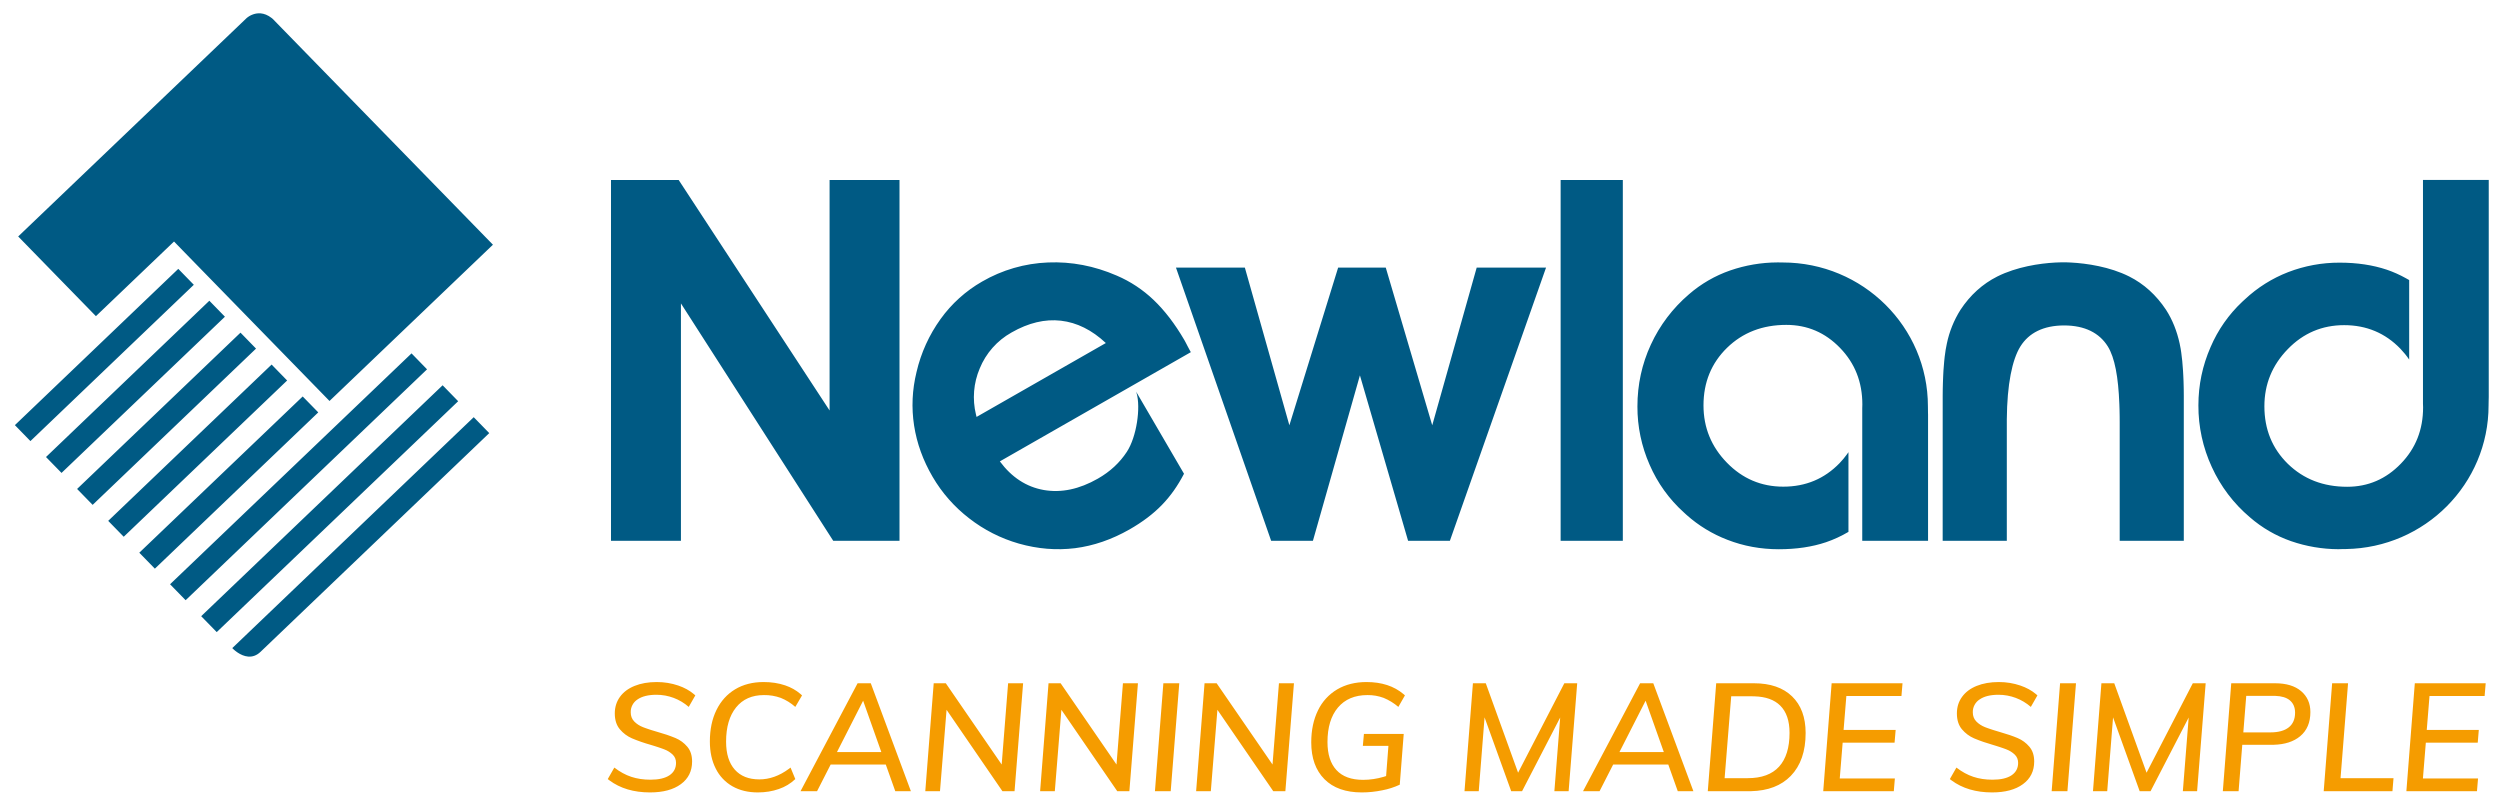 <svg width="131" height="42" viewBox="0 0 131 42" fill="none" xmlns="http://www.w3.org/2000/svg">
<path fill-rule="evenodd" clip-rule="evenodd" d="M104.739 35.739C105.134 35.739 105.51 35.801 105.866 35.922C106.182 36.03 106.453 36.178 106.678 36.366L106.761 36.438L106.416 37.042C105.947 36.632 105.346 36.406 104.723 36.406C104.294 36.406 103.963 36.489 103.728 36.653C103.616 36.726 103.525 36.826 103.463 36.945C103.401 37.063 103.371 37.195 103.375 37.328C103.375 37.519 103.436 37.678 103.559 37.805C103.683 37.932 103.835 38.031 104.017 38.103L104.148 38.152L104.302 38.205L104.477 38.262L104.672 38.321L104.779 38.353C105.169 38.465 105.485 38.572 105.725 38.675C105.966 38.778 106.171 38.929 106.339 39.128C106.508 39.327 106.592 39.584 106.592 39.902C106.592 40.406 106.395 40.802 106.002 41.09C105.609 41.379 105.07 41.523 104.386 41.523C103.535 41.523 102.825 41.312 102.256 40.889L102.172 40.824L102.516 40.221C102.805 40.443 103.1 40.605 103.403 40.705C103.705 40.806 104.04 40.856 104.41 40.856C104.843 40.856 105.175 40.779 105.405 40.626C105.634 40.472 105.75 40.254 105.75 39.974C105.75 39.799 105.69 39.655 105.573 39.541C105.449 39.423 105.303 39.331 105.143 39.271L105.085 39.248L104.951 39.2L104.795 39.147L104.617 39.09L104.418 39.029C104.087 38.936 103.761 38.823 103.443 38.69C103.196 38.583 102.978 38.42 102.805 38.214C102.629 38.005 102.541 37.728 102.541 37.384C102.541 37.055 102.63 36.767 102.81 36.518C102.989 36.269 103.244 36.077 103.575 35.942C103.907 35.807 104.294 35.739 104.739 35.739ZM40.013 35.739C40.425 35.739 40.802 35.797 41.145 35.914C41.448 36.017 41.715 36.167 41.943 36.363L42.027 36.438L41.674 37.042C41.449 36.841 41.191 36.681 40.912 36.569C40.629 36.467 40.33 36.417 40.029 36.422C39.403 36.422 38.917 36.638 38.569 37.07C38.221 37.502 38.047 38.099 38.047 38.861C38.047 39.497 38.199 39.986 38.501 40.327C38.803 40.669 39.232 40.84 39.788 40.84C40.322 40.84 40.836 40.657 41.332 40.291L41.425 40.221L41.674 40.824C41.428 41.058 41.133 41.236 40.812 41.344C40.471 41.464 40.104 41.523 39.708 41.523C39.2 41.523 38.758 41.416 38.38 41.202C38.003 40.987 37.699 40.665 37.506 40.276C37.3 39.873 37.197 39.399 37.197 38.853C37.197 38.223 37.312 37.674 37.542 37.205C37.772 36.737 38.098 36.375 38.521 36.12C38.944 35.866 39.44 35.739 40.013 35.739ZM71.606 35.739C72.4 35.739 73.047 35.951 73.546 36.373L73.619 36.438L73.274 37.042C73.044 36.844 72.784 36.685 72.504 36.569C72.233 36.468 71.944 36.418 71.654 36.422C70.991 36.422 70.476 36.64 70.109 37.074C69.743 37.508 69.56 38.112 69.56 38.885C69.56 39.521 69.716 40.01 70.029 40.351C70.342 40.693 70.809 40.864 71.429 40.864C71.791 40.863 72.152 40.81 72.499 40.707L72.632 40.665L72.753 39.084H71.413L71.469 38.457H73.555L73.347 41.118C73.055 41.253 72.748 41.352 72.431 41.412C72.073 41.486 71.715 41.523 71.357 41.523C70.512 41.523 69.86 41.291 69.4 40.828C68.94 40.364 68.709 39.722 68.709 38.901C68.709 38.26 68.828 37.702 69.062 37.225C69.281 36.766 69.632 36.383 70.069 36.124C70.505 35.868 71.017 35.739 71.606 35.739ZM34.413 35.739C34.809 35.739 35.185 35.801 35.541 35.922C35.857 36.03 36.127 36.178 36.352 36.366L36.435 36.438L36.09 37.042C35.622 36.631 35.02 36.406 34.398 36.406C33.969 36.406 33.638 36.489 33.402 36.653C33.291 36.726 33.2 36.826 33.138 36.945C33.076 37.063 33.046 37.195 33.05 37.328C33.05 37.519 33.111 37.678 33.234 37.805C33.357 37.932 33.509 38.031 33.692 38.103L33.823 38.152L33.976 38.205L34.151 38.262L34.347 38.321L34.453 38.353C34.775 38.441 35.091 38.548 35.4 38.675C35.641 38.778 35.846 38.929 36.014 39.128C36.183 39.327 36.266 39.584 36.266 39.902C36.266 40.406 36.07 40.802 35.677 41.09C35.284 41.379 34.745 41.523 34.06 41.523C33.209 41.523 32.5 41.312 31.931 40.889L31.846 40.824L32.191 40.221C32.48 40.443 32.775 40.605 33.077 40.705C33.38 40.806 33.716 40.856 34.084 40.856C34.518 40.856 34.849 40.779 35.079 40.626C35.309 40.472 35.424 40.254 35.424 39.974C35.424 39.799 35.365 39.655 35.248 39.541C35.124 39.423 34.978 39.331 34.819 39.271L34.76 39.248L34.626 39.2L34.47 39.147L34.292 39.09L34.093 39.029C33.761 38.936 33.435 38.823 33.118 38.69C32.871 38.583 32.652 38.42 32.48 38.214C32.304 38.005 32.215 37.728 32.215 37.384C32.215 37.055 32.305 36.767 32.484 36.518C32.663 36.269 32.918 36.077 33.25 35.942C33.582 35.807 33.969 35.739 34.413 35.739ZM110.787 35.803L112.48 40.49L114.903 35.803H115.577L115.128 41.46H114.381L114.687 37.598L112.689 41.459H112.119L110.724 37.59L110.418 41.46H109.672L110.114 35.803H110.787ZM99.692 35.803L99.636 36.47H96.749L96.604 38.25H99.332L99.275 38.917H96.555L96.403 40.792H99.291L99.235 41.46H95.537L95.978 35.803H99.692ZM61.794 35.803L61.345 41.46H60.519L60.96 35.803H61.794ZM130.25 35.803L130.194 36.47H127.306L127.162 38.25H129.889L129.833 38.917H127.113L126.961 40.792H129.849L129.793 41.46H126.094L126.536 35.803H130.25ZM123.038 35.803L122.644 40.776H125.42L125.364 41.46H121.762L122.204 35.803H123.038ZM91.903 35.803C92.764 35.803 93.431 36.032 93.905 36.49C94.378 36.948 94.615 37.588 94.615 38.409C94.615 39.373 94.355 40.122 93.836 40.658C93.339 41.17 92.646 41.437 91.755 41.458L91.638 41.46H89.488L89.929 35.803H91.903ZM55.577 35.803L58.505 40.061L58.842 35.803H59.628L59.179 41.46H58.545L55.617 37.193L55.272 41.46H54.502L54.943 35.803H55.577ZM49.56 35.803L52.488 40.061L52.825 35.803H53.611L53.162 41.46H52.528L49.6 37.193L49.255 41.46H48.485L48.926 35.803H49.56ZM45.629 35.803L47.731 41.46H46.913L46.415 40.061H43.527L42.813 41.46H41.947L44.938 35.803H45.629ZM77.855 35.803L79.548 40.49L81.971 35.803H82.645L82.196 41.46H81.449L81.754 37.598L79.756 41.459H79.187L77.791 37.59L77.486 41.46H76.74L77.181 35.803H77.855ZM86.632 35.803L88.734 41.46H87.916L87.418 40.061H84.53L83.816 41.46H82.95L85.942 35.803H86.632ZM119.211 35.803C119.799 35.803 120.256 35.941 120.579 36.216C120.902 36.491 121.064 36.857 121.064 37.312C121.064 37.858 120.885 38.281 120.527 38.579C120.189 38.861 119.727 39.011 119.138 39.027L119.027 39.029H117.495L117.302 41.46H116.476L116.917 35.803H119.211ZM108.782 35.803L108.333 41.46H107.507L107.948 35.803H108.782ZM63.752 35.803L66.68 40.061L67.017 35.803H67.803L67.353 41.46H66.72L63.792 37.193L63.447 41.46H62.677L63.118 35.803H63.752ZM91.822 36.486H90.715L90.37 40.776H91.582C92.309 40.776 92.856 40.575 93.223 40.173C93.588 39.77 93.772 39.18 93.772 38.401C93.772 37.771 93.609 37.294 93.282 36.971C92.975 36.666 92.523 36.504 91.929 36.488L91.823 36.486H91.822ZM45.228 36.717L43.856 39.41H46.182L45.228 36.717ZM86.23 36.717L84.858 39.41H87.185L86.23 36.717ZM119.131 36.462H117.703L117.55 38.377H118.97C119.388 38.377 119.708 38.289 119.929 38.115C120.151 37.94 120.262 37.683 120.262 37.344C120.262 37.064 120.169 36.847 119.981 36.692C119.808 36.551 119.554 36.475 119.217 36.463L119.13 36.462H119.131Z" fill="#F59C00"/>
<path fill-rule="evenodd" clip-rule="evenodd" d="M24.823 21.861L25.637 22.695L13.652 34.156C13.22 34.57 12.75 34.391 12.458 34.198L12.395 34.153L12.338 34.11L12.287 34.069L12.228 34.016L12.171 33.96L24.823 21.861ZM23.194 20.189L24.008 21.024L11.356 33.122L10.542 32.288L23.194 20.188V20.189ZM21.564 18.517L22.377 19.353L9.727 31.451L8.911 30.615L21.564 18.517ZM15.861 20.775L16.677 21.609L8.115 29.798L7.299 28.962L15.861 20.775ZM93.137 13.749L93.315 13.754H93.412C97.615 13.754 101.023 17.129 101.023 21.292C101.023 21.414 101.024 21.525 101.027 21.631L101.03 21.736V28.338H97.582V21.383C97.584 21.317 97.587 21.254 97.587 21.192C97.587 20.023 97.2 19.038 96.421 18.233C95.642 17.426 94.703 17.024 93.602 17.024C92.355 17.024 91.319 17.424 90.497 18.225C89.676 19.027 89.263 20.033 89.263 21.242C89.263 22.409 89.675 23.411 90.492 24.247C91.308 25.084 92.292 25.501 93.444 25.501C94.62 25.501 95.6 25.089 96.396 24.267C96.535 24.122 96.661 23.97 96.775 23.813L96.859 23.694V27.87C96.486 28.091 96.091 28.273 95.681 28.413C94.953 28.658 94.127 28.78 93.211 28.78C92.266 28.78 91.367 28.617 90.515 28.285C89.728 27.983 89.002 27.541 88.373 26.979L88.239 26.856C87.465 26.16 86.85 25.305 86.438 24.349C86.014 23.387 85.797 22.348 85.801 21.297C85.801 20.153 86.036 19.075 86.504 18.06C86.971 17.047 87.652 16.147 88.501 15.422C89.136 14.87 89.871 14.445 90.666 14.17C91.461 13.896 92.296 13.754 93.137 13.751L93.137 13.749ZM54.919 13.753C56.142 13.703 57.34 13.931 58.514 14.44C59.231 14.746 59.886 15.179 60.449 15.717C61.026 16.267 61.563 16.967 62.061 17.82L62.121 17.93L62.199 18.08L62.229 18.139L62.34 18.347L62.382 18.422L62.4 18.453L52.392 24.176C53.012 25.013 53.779 25.513 54.693 25.676C55.61 25.835 56.551 25.638 57.529 25.08C58.178 24.709 58.677 24.24 59.045 23.678C59.562 22.891 59.779 21.358 59.557 20.597L59.532 20.521L62.042 24.825C61.39 26.075 60.566 26.953 59.184 27.744C58.252 28.274 57.303 28.601 56.331 28.725C55.358 28.844 54.376 28.765 53.385 28.483C52.442 28.213 51.56 27.765 50.786 27.162C50.012 26.567 49.36 25.827 48.868 24.983C48.366 24.124 48.042 23.229 47.898 22.296C47.755 21.367 47.797 20.429 48.027 19.49C48.259 18.491 48.687 17.549 49.286 16.717C49.862 15.915 50.603 15.247 51.459 14.756C52.514 14.144 53.701 13.8 54.919 13.753ZM130.41 9.427V20.799L130.405 21.011C130.403 21.048 130.403 21.086 130.403 21.124L130.401 21.243C130.401 25.359 127.067 28.704 122.927 28.77L122.726 28.772L122.527 28.778C121.685 28.774 120.849 28.632 120.053 28.357C119.26 28.081 118.527 27.656 117.894 27.105C117.042 26.385 116.361 25.486 115.899 24.471C115.431 23.459 115.191 22.356 115.196 21.241C115.196 20.173 115.409 19.16 115.833 18.19C116.218 17.288 116.786 16.476 117.502 15.805L117.63 15.688C118.288 15.07 119.059 14.585 119.901 14.259C120.761 13.928 121.675 13.76 122.597 13.763C123.512 13.763 124.335 13.887 125.065 14.131C125.415 14.25 125.75 14.401 126.077 14.583L126.241 14.676V18.842C126.104 18.64 125.949 18.449 125.78 18.273C124.984 17.45 124.001 17.038 122.832 17.038C121.68 17.038 120.692 17.456 119.882 18.292C119.066 19.129 118.654 20.126 118.654 21.29C118.654 22.503 119.067 23.503 119.884 24.306C120.706 25.105 121.739 25.507 122.991 25.507C124.088 25.507 125.026 25.103 125.804 24.297C126.585 23.492 126.97 22.512 126.97 21.345L126.964 21.152V9.427H130.411L130.41 9.427ZM35.563 9.432L43.47 21.509V9.433H47.134V28.339H43.662L35.681 15.899V28.339H32.016V9.433H35.563V9.432ZM65.23 14.021L67.563 22.285L70.119 14.021H72.614L75.049 22.285L77.379 14.021H81.013L75.974 28.338H73.784L71.26 19.669L68.797 28.338H66.608L61.62 14.021H65.23ZM85.036 9.432V28.338H81.777V9.432H85.036ZM108.103 13.745L108.258 13.746L108.342 13.749L108.523 13.757C109.336 13.8 110.555 13.977 111.571 14.488C112.343 14.877 112.986 15.458 113.503 16.238C113.834 16.754 114.071 17.345 114.215 18.007C114.234 18.093 114.251 18.184 114.268 18.281L114.298 18.48C114.338 18.756 114.368 19.069 114.39 19.418L114.405 19.688C114.41 19.779 114.414 19.873 114.417 19.97L114.425 20.267L114.428 20.42L114.431 20.737V28.337H111.072V22.139L111.07 21.806L111.064 21.485L111.054 21.177C111.001 19.764 110.815 18.74 110.449 18.152C110.007 17.444 109.245 17.055 108.16 17.053C107.075 17.055 106.312 17.444 105.869 18.153C105.437 18.845 105.172 20.143 105.157 21.971V28.339H101.796L101.797 20.738L101.8 20.421L101.807 20.118L101.812 19.972L101.823 19.689L101.837 19.42C101.848 19.245 101.861 19.079 101.877 18.923L101.901 18.695C101.932 18.438 101.969 18.209 102.014 18.008C102.143 17.381 102.385 16.782 102.726 16.239C103.24 15.459 103.886 14.878 104.657 14.489C105.675 13.978 106.88 13.802 107.686 13.758L107.865 13.751L108.027 13.746H108.103V13.745ZM14.232 19.103L15.046 19.938L6.483 28.126L5.67 27.293L14.232 19.103ZM12.602 17.431L13.416 18.267L4.854 26.455L4.04 25.621L12.601 17.432L12.602 17.431ZM10.971 15.76L11.786 16.596L3.224 24.781L2.41 23.948L10.97 15.758L10.971 15.76ZM9.342 14.088L10.156 14.923L1.594 23.113L0.78 22.277L9.342 14.088ZM55.595 16.805C54.759 16.709 53.895 16.913 53.002 17.424C52.25 17.845 51.663 18.509 51.337 19.308C51.013 20.07 50.944 20.917 51.141 21.722L51.172 21.847L57.946 17.975C57.215 17.29 56.431 16.902 55.595 16.805ZM5.026 16.567L0.953 12.391L12.919 0.951L12.964 0.914L12.999 0.889L13.041 0.86L13.091 0.83L13.148 0.8L13.212 0.772C13.456 0.671 13.825 0.625 14.234 0.943L14.29 0.989L25.83 12.823L17.266 21.011L9.599 13.15L9.119 12.655L5.026 16.567Z" fill="#005A84"/>
</svg>
